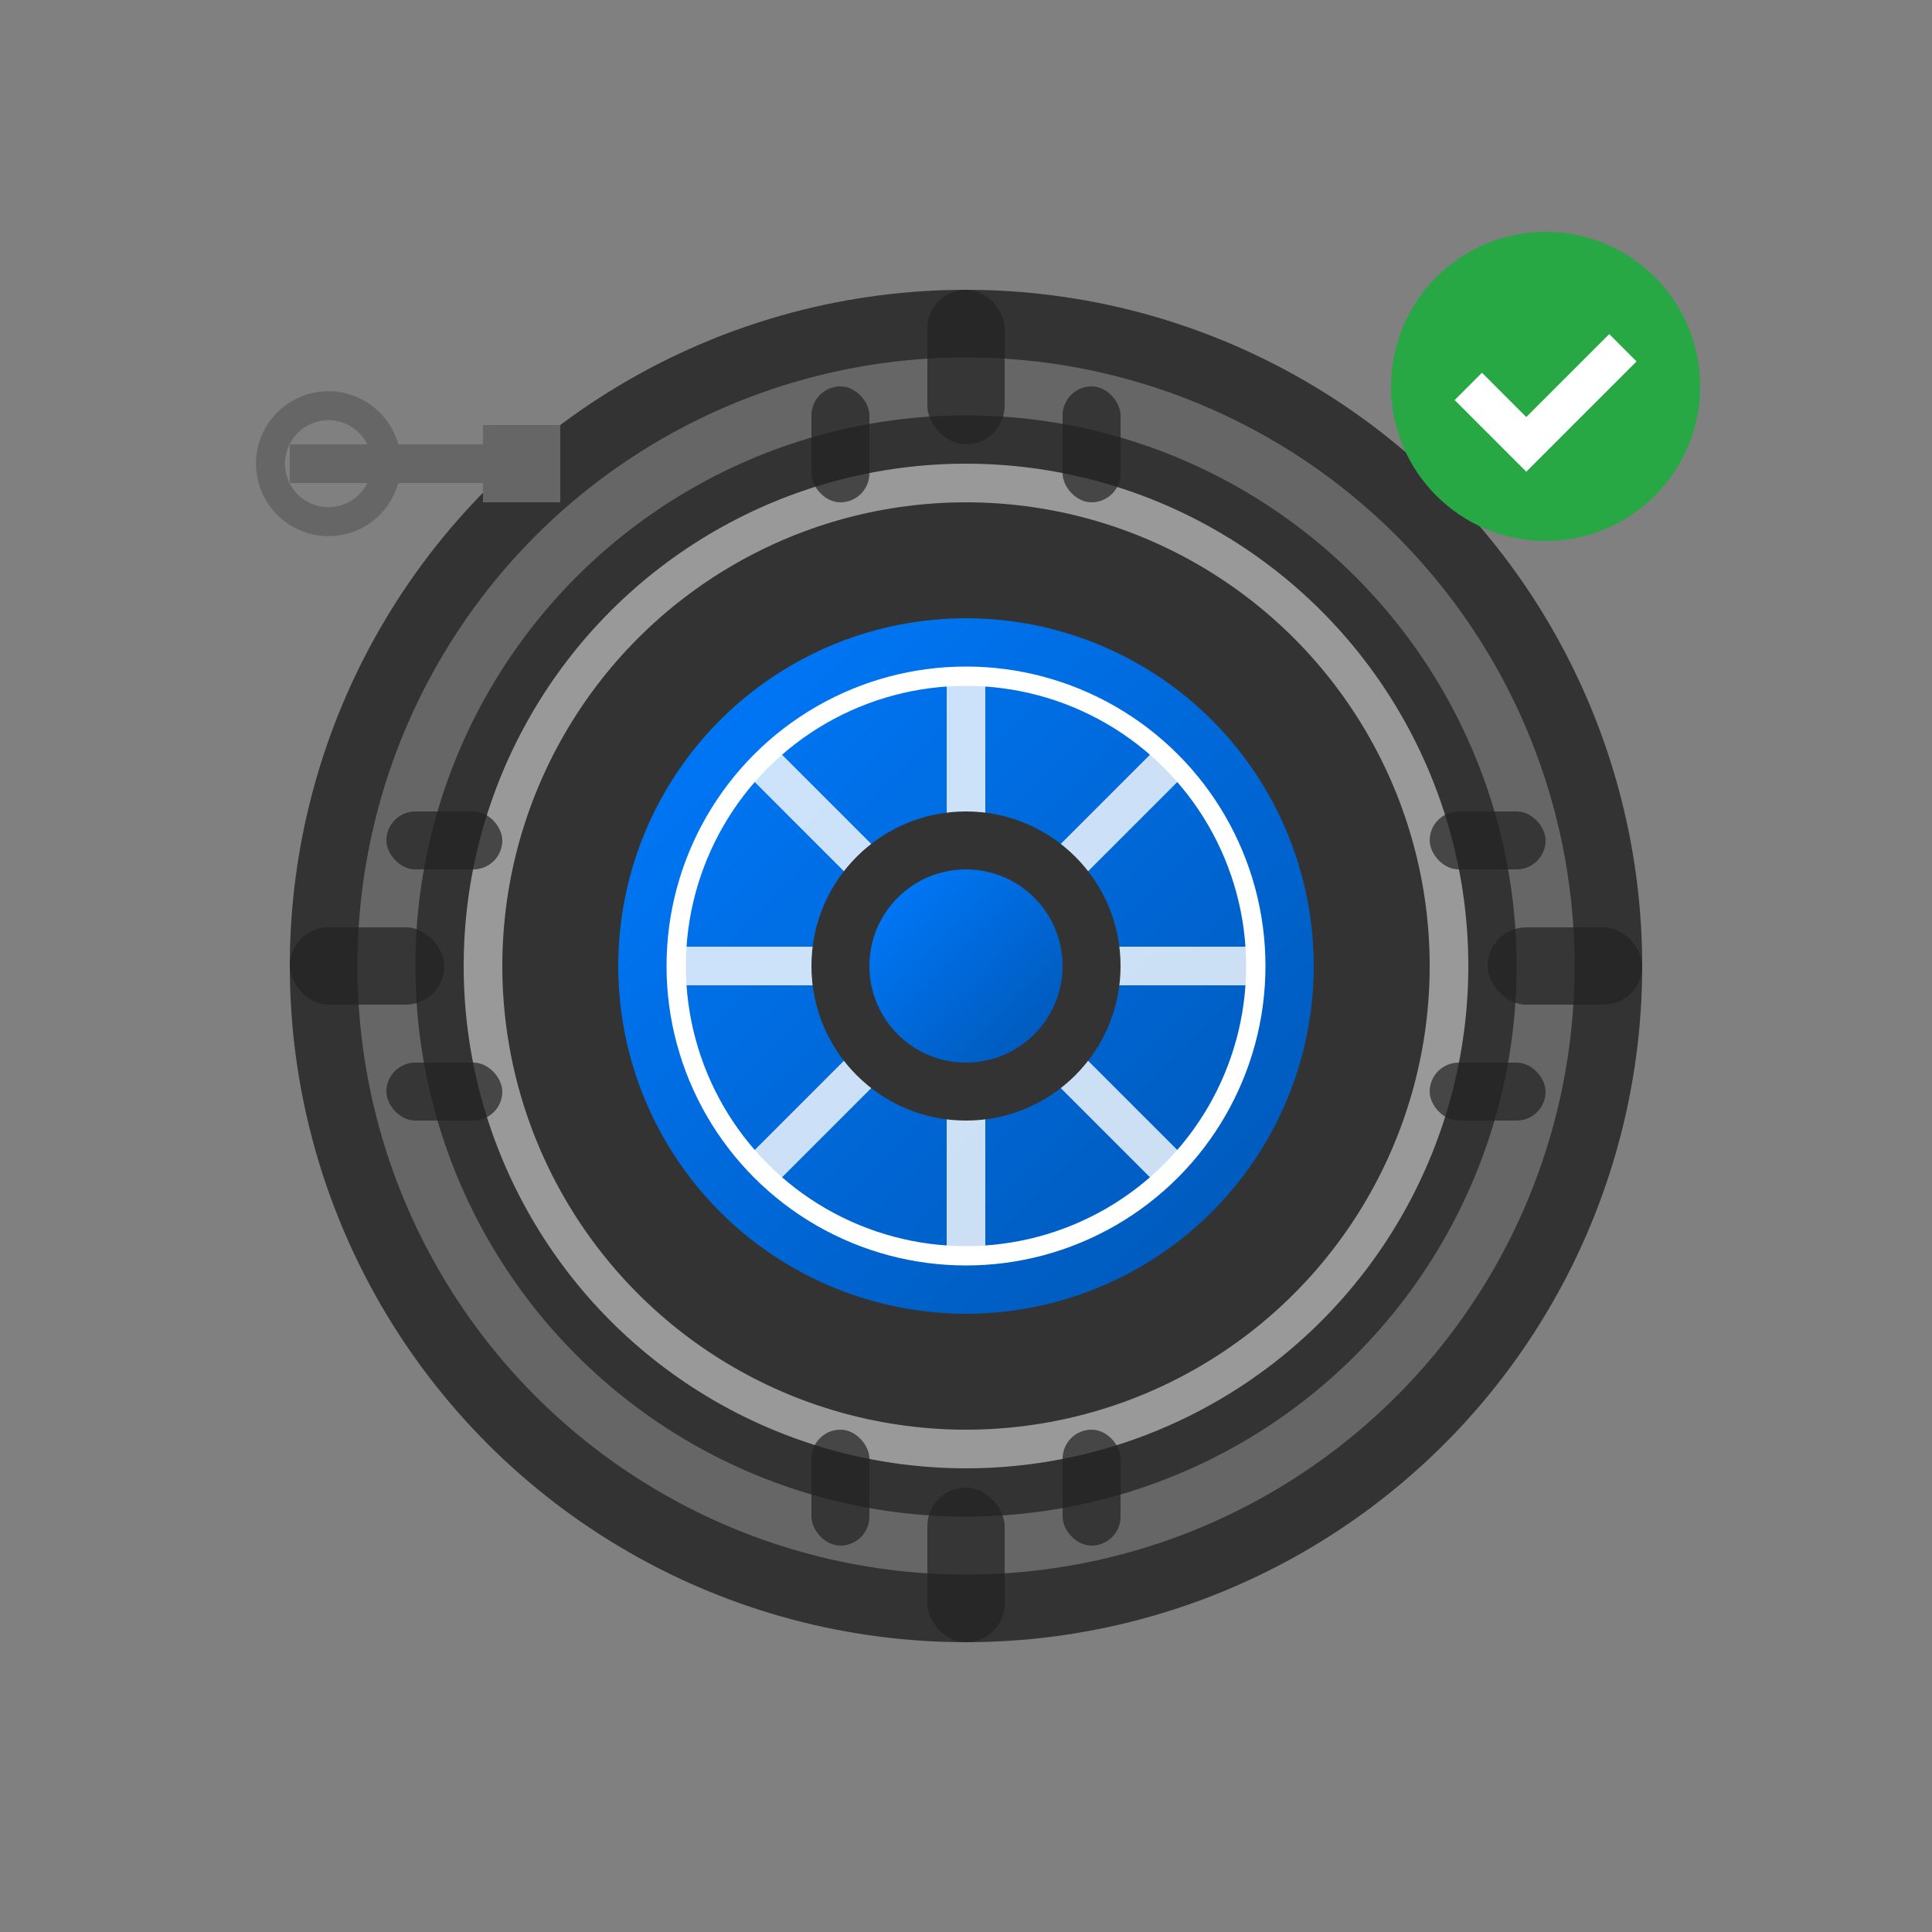 <svg xmlns="http://www.w3.org/2000/svg" viewBox="0 0 100 100" width="100" height="100">
  <rect x="0" y="0" width="100" height="100" fill="#808080" stroke="none"/>
  <defs>
    <linearGradient id="tire-gradient" x1="0%" y1="0%" x2="100%" y2="100%">
      <stop offset="0%" style="stop-color:#007bff;stop-opacity:1" />
      <stop offset="100%" style="stop-color:#0056b3;stop-opacity:1" />
    </linearGradient>
  </defs>
  
  <!-- Main Tire -->
  <circle cx="50" cy="50" r="35" fill="#333"/>
  <circle cx="50" cy="50" r="30" fill="none" stroke="#666" stroke-width="3"/>
  <circle cx="50" cy="50" r="25" fill="none" stroke="#999" stroke-width="2"/>
  
  <!-- Rim -->
  <circle cx="50" cy="50" r="18" fill="url(#tire-gradient)"/>
  <circle cx="50" cy="50" r="15" fill="none" stroke="white" stroke-width="1"/>
  
  <!-- Rim Spokes -->
  <g stroke="white" stroke-width="2" opacity="0.8">
    <line x1="50" y1="35" x2="50" y2="65"/>
    <line x1="35" y1="50" x2="65" y2="50"/>
    <line x1="39.6" y1="39.6" x2="60.4" y2="60.4"/>
    <line x1="60.4" y1="39.6" x2="39.6" y2="60.4"/>
  </g>
  
  <!-- Center Cap -->
  <circle cx="50" cy="50" r="8" fill="#333"/>
  <circle cx="50" cy="50" r="5" fill="url(#tire-gradient)"/>
  
  <!-- Tire Tread Pattern -->
  <g fill="#222" opacity="0.7">
    <rect x="48" y="15" width="4" height="8" rx="2"/>
    <rect x="48" y="77" width="4" height="8" rx="2"/>
    <rect x="15" y="48" width="8" height="4" ry="2"/>
    <rect x="77" y="48" width="8" height="4" ry="2"/>
    
    <rect x="42" y="20" width="3" height="6" rx="1.5"/>
    <rect x="55" y="20" width="3" height="6" rx="1.5"/>
    <rect x="42" y="74" width="3" height="6" rx="1.5"/>
    <rect x="55" y="74" width="3" height="6" rx="1.5"/>
    
    <rect x="20" y="42" width="6" height="3" ry="1.5"/>
    <rect x="20" y="55" width="6" height="3" ry="1.5"/>
    <rect x="74" y="42" width="6" height="3" ry="1.5"/>
    <rect x="74" y="55" width="6" height="3" ry="1.5"/>
  </g>
  
  <!-- Tools -->
  <g transform="translate(15, 15)">
    <!-- Wrench -->
    <rect x="0" y="8" width="12" height="2" fill="#666"/>
    <circle cx="2" cy="9" r="3" fill="none" stroke="#666" stroke-width="1.5"/>
    <rect x="10" y="7" width="4" height="4" fill="#666"/>
  </g>
  
  <!-- Service Indicator -->
  <circle cx="80" cy="20" r="8" fill="#28a745"/>
  <path d="M 76 20 L 79 23 L 84 18" stroke="white" stroke-width="2" fill="none"/>
</svg>
